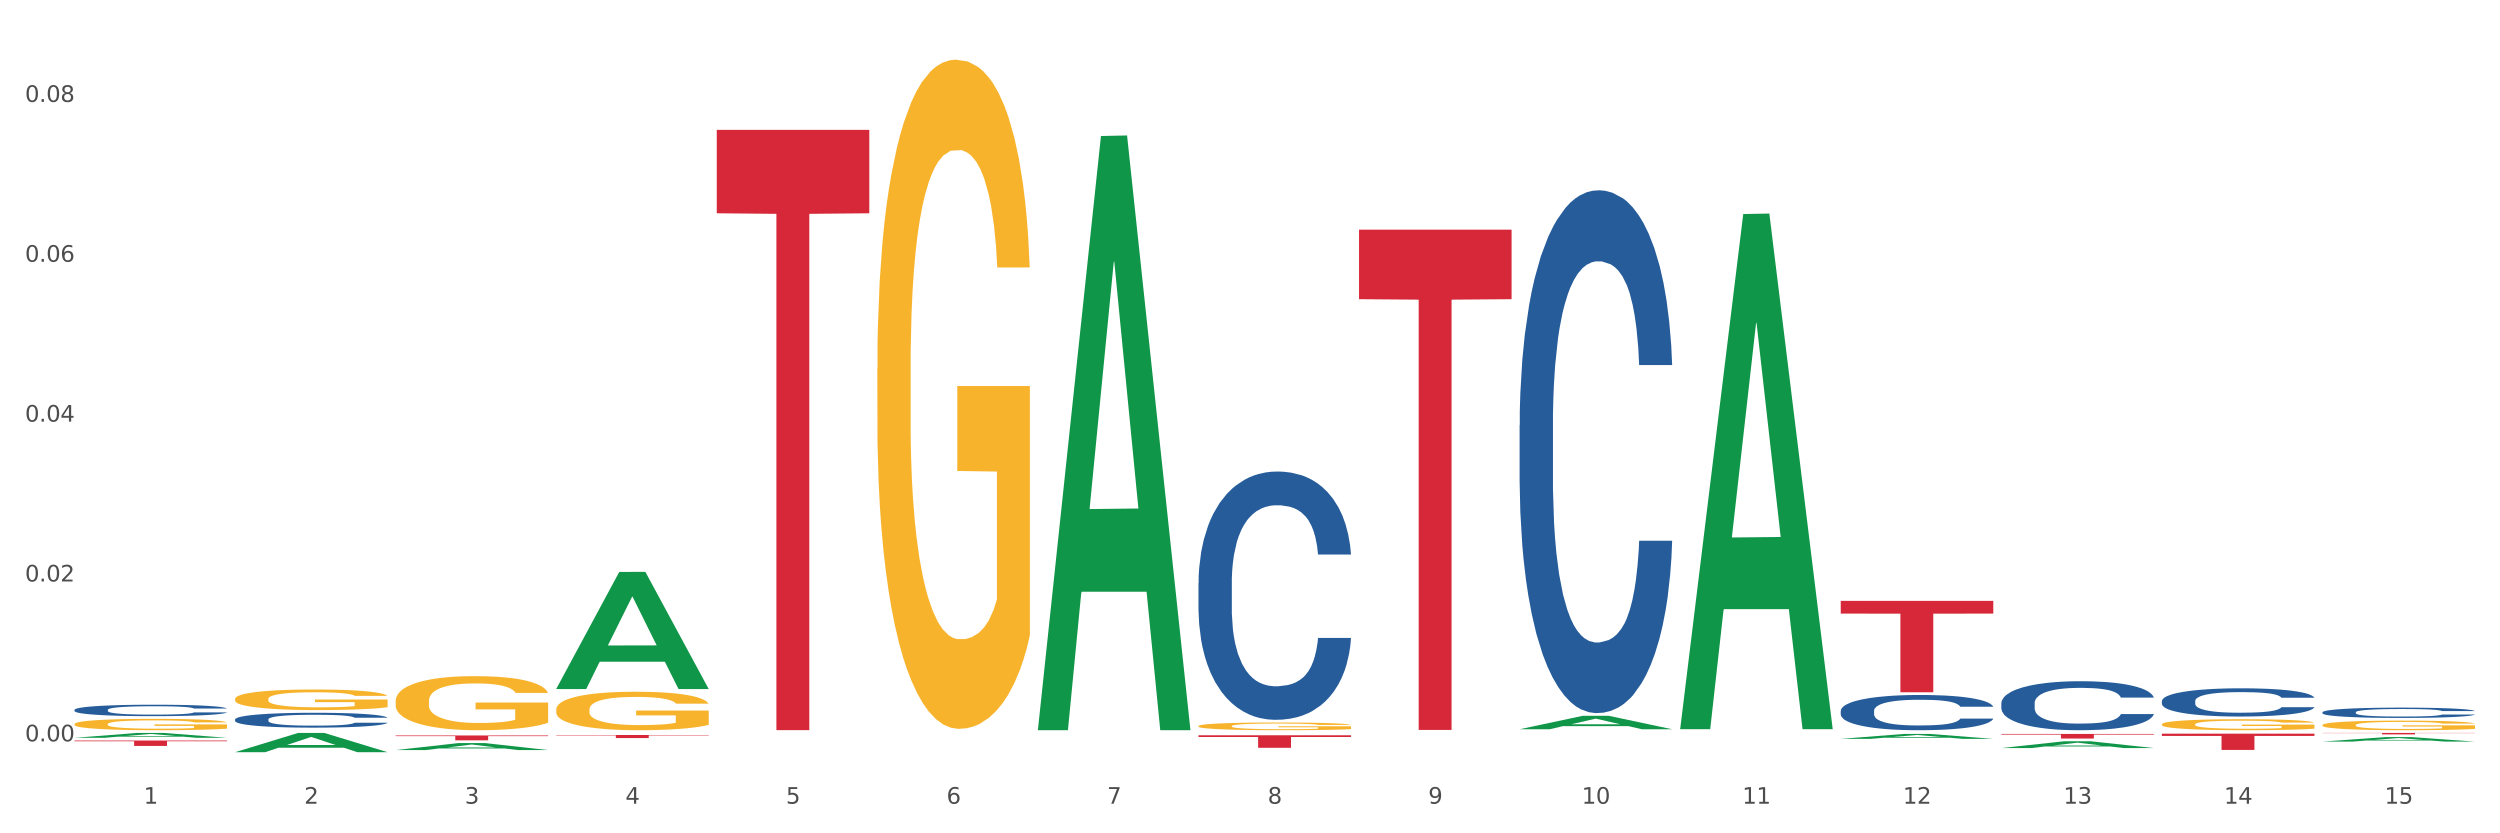 <?xml version="1.0" encoding="utf-8" standalone="no"?>
<!DOCTYPE svg PUBLIC "-//W3C//DTD SVG 1.1//EN"
  "http://www.w3.org/Graphics/SVG/1.1/DTD/svg11.dtd">
<svg xmlns:xlink="http://www.w3.org/1999/xlink" width="1080pt" height="360pt" viewBox="0 0 1080 360" xmlns="http://www.w3.org/2000/svg" version="1.1">
 <rect x="0" y="0" width="1080" height="360" fill="#333333" stroke="none"/>
 <defs>
  <style type="text/css">*{stroke-linejoin: round; stroke-linecap: butt}</style>
 </defs>
 <g id="figure_1">
  <g id="patch_1">
   <path d="M 0 360 
L 1080 360 
L 1080 0 
L 0 0 
z
" style="fill: #ffffff; stroke: #ffffff; stroke-linejoin: miter"/>
  </g>
  <g id="axes_1">
   <g id="matplotlib.axis_1">
    <g id="xtick_1">
     <g id="text_1">
      <!-- 1 -->
      <g style="fill: #4d4d4d" transform="translate(62.07 347.204) scale(0.096 -0.096)">
       <defs>
        <path id="DejaVuSans-31" d="M 794 531 
L 1825 531 
L 1825 4091 
L 703 3866 
L 703 4441 
L 1819 4666 
L 2450 4666 
L 2450 531 
L 3481 531 
L 3481 0 
L 794 0 
L 794 531 
z
" transform="scale(0.016)"/>
       </defs>
       <use xlink:href="#DejaVuSans-31"/>
      </g>
     </g>
    </g>
    <g id="xtick_2">
     <g id="text_2">
      <!-- 2 -->
      <g style="fill: #4d4d4d" transform="translate(131.436 347.204) scale(0.096 -0.096)">
       <defs>
        <path id="DejaVuSans-32" d="M 1228 531 
L 3431 531 
L 3431 0 
L 469 0 
L 469 531 
Q 828 903 1448 1529 
Q 2069 2156 2228 2338 
Q 2531 2678 2651 2914 
Q 2772 3150 2772 3378 
Q 2772 3750 2511 3984 
Q 2250 4219 1831 4219 
Q 1534 4219 1204 4116 
Q 875 4013 500 3803 
L 500 4441 
Q 881 4594 1212 4672 
Q 1544 4750 1819 4750 
Q 2544 4750 2975 4387 
Q 3406 4025 3406 3419 
Q 3406 3131 3298 2873 
Q 3191 2616 2906 2266 
Q 2828 2175 2409 1742 
Q 1991 1309 1228 531 
z
" transform="scale(0.016)"/>
       </defs>
       <use xlink:href="#DejaVuSans-32"/>
      </g>
     </g>
    </g>
    <g id="xtick_3">
     <g id="text_3">
      <!-- 3 -->
      <g style="fill: #4d4d4d" transform="translate(200.802 347.204) scale(0.096 -0.096)">
       <defs>
        <path id="DejaVuSans-33" d="M 2597 2516 
Q 3050 2419 3304 2112 
Q 3559 1806 3559 1356 
Q 3559 666 3084 287 
Q 2609 -91 1734 -91 
Q 1441 -91 1130 -33 
Q 819 25 488 141 
L 488 750 
Q 750 597 1062 519 
Q 1375 441 1716 441 
Q 2309 441 2620 675 
Q 2931 909 2931 1356 
Q 2931 1769 2642 2001 
Q 2353 2234 1838 2234 
L 1294 2234 
L 1294 2753 
L 1863 2753 
Q 2328 2753 2575 2939 
Q 2822 3125 2822 3475 
Q 2822 3834 2567 4026 
Q 2313 4219 1838 4219 
Q 1578 4219 1281 4162 
Q 984 4106 628 3988 
L 628 4550 
Q 988 4650 1302 4700 
Q 1616 4750 1894 4750 
Q 2613 4750 3031 4423 
Q 3450 4097 3450 3541 
Q 3450 3153 3228 2886 
Q 3006 2619 2597 2516 
z
" transform="scale(0.016)"/>
       </defs>
       <use xlink:href="#DejaVuSans-33"/>
      </g>
     </g>
    </g>
    <g id="xtick_4">
     <g id="text_4">
      <!-- 4 -->
      <g style="fill: #4d4d4d" transform="translate(270.169 347.204) scale(0.096 -0.096)">
       <defs>
        <path id="DejaVuSans-34" d="M 2419 4116 
L 825 1625 
L 2419 1625 
L 2419 4116 
z
M 2253 4666 
L 3047 4666 
L 3047 1625 
L 3713 1625 
L 3713 1100 
L 3047 1100 
L 3047 0 
L 2419 0 
L 2419 1100 
L 313 1100 
L 313 1709 
L 2253 4666 
z
" transform="scale(0.016)"/>
       </defs>
       <use xlink:href="#DejaVuSans-34"/>
      </g>
     </g>
    </g>
    <g id="xtick_5">
     <g id="text_5">
      <!-- 5 -->
      <g style="fill: #4d4d4d" transform="translate(339.535 347.204) scale(0.096 -0.096)">
       <defs>
        <path id="DejaVuSans-35" d="M 691 4666 
L 3169 4666 
L 3169 4134 
L 1269 4134 
L 1269 2991 
Q 1406 3038 1543 3061 
Q 1681 3084 1819 3084 
Q 2600 3084 3056 2656 
Q 3513 2228 3513 1497 
Q 3513 744 3044 326 
Q 2575 -91 1722 -91 
Q 1428 -91 1123 -41 
Q 819 9 494 109 
L 494 744 
Q 775 591 1075 516 
Q 1375 441 1709 441 
Q 2250 441 2565 725 
Q 2881 1009 2881 1497 
Q 2881 1984 2565 2268 
Q 2250 2553 1709 2553 
Q 1456 2553 1204 2497 
Q 953 2441 691 2322 
L 691 4666 
z
" transform="scale(0.016)"/>
       </defs>
       <use xlink:href="#DejaVuSans-35"/>
      </g>
     </g>
    </g>
    <g id="xtick_6">
     <g id="text_6">
      <!-- 6 -->
      <g style="fill: #4d4d4d" transform="translate(408.901 347.204) scale(0.096 -0.096)">
       <defs>
        <path id="DejaVuSans-36" d="M 2113 2584 
Q 1688 2584 1439 2293 
Q 1191 2003 1191 1497 
Q 1191 994 1439 701 
Q 1688 409 2113 409 
Q 2538 409 2786 701 
Q 3034 994 3034 1497 
Q 3034 2003 2786 2293 
Q 2538 2584 2113 2584 
z
M 3366 4563 
L 3366 3988 
Q 3128 4100 2886 4159 
Q 2644 4219 2406 4219 
Q 1781 4219 1451 3797 
Q 1122 3375 1075 2522 
Q 1259 2794 1537 2939 
Q 1816 3084 2150 3084 
Q 2853 3084 3261 2657 
Q 3669 2231 3669 1497 
Q 3669 778 3244 343 
Q 2819 -91 2113 -91 
Q 1303 -91 875 529 
Q 447 1150 447 2328 
Q 447 3434 972 4092 
Q 1497 4750 2381 4750 
Q 2619 4750 2861 4703 
Q 3103 4656 3366 4563 
z
" transform="scale(0.016)"/>
       </defs>
       <use xlink:href="#DejaVuSans-36"/>
      </g>
     </g>
    </g>
    <g id="xtick_7">
     <g id="text_7">
      <!-- 7 -->
      <g style="fill: #4d4d4d" transform="translate(478.267 347.204) scale(0.096 -0.096)">
       <defs>
        <path id="DejaVuSans-37" d="M 525 4666 
L 3525 4666 
L 3525 4397 
L 1831 0 
L 1172 0 
L 2766 4134 
L 525 4134 
L 525 4666 
z
" transform="scale(0.016)"/>
       </defs>
       <use xlink:href="#DejaVuSans-37"/>
      </g>
     </g>
    </g>
    <g id="xtick_8">
     <g id="text_8">
      <!-- 8 -->
      <g style="fill: #4d4d4d" transform="translate(547.634 347.204) scale(0.096 -0.096)">
       <defs>
        <path id="DejaVuSans-38" d="M 2034 2216 
Q 1584 2216 1326 1975 
Q 1069 1734 1069 1313 
Q 1069 891 1326 650 
Q 1584 409 2034 409 
Q 2484 409 2743 651 
Q 3003 894 3003 1313 
Q 3003 1734 2745 1975 
Q 2488 2216 2034 2216 
z
M 1403 2484 
Q 997 2584 770 2862 
Q 544 3141 544 3541 
Q 544 4100 942 4425 
Q 1341 4750 2034 4750 
Q 2731 4750 3128 4425 
Q 3525 4100 3525 3541 
Q 3525 3141 3298 2862 
Q 3072 2584 2669 2484 
Q 3125 2378 3379 2068 
Q 3634 1759 3634 1313 
Q 3634 634 3220 271 
Q 2806 -91 2034 -91 
Q 1263 -91 848 271 
Q 434 634 434 1313 
Q 434 1759 690 2068 
Q 947 2378 1403 2484 
z
M 1172 3481 
Q 1172 3119 1398 2916 
Q 1625 2713 2034 2713 
Q 2441 2713 2670 2916 
Q 2900 3119 2900 3481 
Q 2900 3844 2670 4047 
Q 2441 4250 2034 4250 
Q 1625 4250 1398 4047 
Q 1172 3844 1172 3481 
z
" transform="scale(0.016)"/>
       </defs>
       <use xlink:href="#DejaVuSans-38"/>
      </g>
     </g>
    </g>
    <g id="xtick_9">
     <g id="text_9">
      <!-- 9 -->
      <g style="fill: #4d4d4d" transform="translate(617 347.204) scale(0.096 -0.096)">
       <defs>
        <path id="DejaVuSans-39" d="M 703 97 
L 703 672 
Q 941 559 1184 500 
Q 1428 441 1663 441 
Q 2288 441 2617 861 
Q 2947 1281 2994 2138 
Q 2813 1869 2534 1725 
Q 2256 1581 1919 1581 
Q 1219 1581 811 2004 
Q 403 2428 403 3163 
Q 403 3881 828 4315 
Q 1253 4750 1959 4750 
Q 2769 4750 3195 4129 
Q 3622 3509 3622 2328 
Q 3622 1225 3098 567 
Q 2575 -91 1691 -91 
Q 1453 -91 1209 -44 
Q 966 3 703 97 
z
M 1959 2075 
Q 2384 2075 2632 2365 
Q 2881 2656 2881 3163 
Q 2881 3666 2632 3958 
Q 2384 4250 1959 4250 
Q 1534 4250 1286 3958 
Q 1038 3666 1038 3163 
Q 1038 2656 1286 2365 
Q 1534 2075 1959 2075 
z
" transform="scale(0.016)"/>
       </defs>
       <use xlink:href="#DejaVuSans-39"/>
      </g>
     </g>
    </g>
    <g id="xtick_10">
     <g id="text_10">
      <!-- 10 -->
      <g style="fill: #4d4d4d" transform="translate(683.312 347.204) scale(0.096 -0.096)">
       <defs>
        <path id="DejaVuSans-30" d="M 2034 4250 
Q 1547 4250 1301 3770 
Q 1056 3291 1056 2328 
Q 1056 1369 1301 889 
Q 1547 409 2034 409 
Q 2525 409 2770 889 
Q 3016 1369 3016 2328 
Q 3016 3291 2770 3770 
Q 2525 4250 2034 4250 
z
M 2034 4750 
Q 2819 4750 3233 4129 
Q 3647 3509 3647 2328 
Q 3647 1150 3233 529 
Q 2819 -91 2034 -91 
Q 1250 -91 836 529 
Q 422 1150 422 2328 
Q 422 3509 836 4129 
Q 1250 4750 2034 4750 
z
" transform="scale(0.016)"/>
       </defs>
       <use xlink:href="#DejaVuSans-31"/>
       <use xlink:href="#DejaVuSans-30" transform="translate(63.623 0)"/>
      </g>
     </g>
    </g>
    <g id="xtick_11">
     <g id="text_11">
      <!-- 11 -->
      <g style="fill: #4d4d4d" transform="translate(752.678 347.204) scale(0.096 -0.096)">
       <use xlink:href="#DejaVuSans-31"/>
       <use xlink:href="#DejaVuSans-31" transform="translate(63.623 0)"/>
      </g>
     </g>
    </g>
    <g id="xtick_12">
     <g id="text_12">
      <!-- 12 -->
      <g style="fill: #4d4d4d" transform="translate(822.044 347.204) scale(0.096 -0.096)">
       <use xlink:href="#DejaVuSans-31"/>
       <use xlink:href="#DejaVuSans-32" transform="translate(63.623 0)"/>
      </g>
     </g>
    </g>
    <g id="xtick_13">
     <g id="text_13">
      <!-- 13 -->
      <g style="fill: #4d4d4d" transform="translate(891.411 347.204) scale(0.096 -0.096)">
       <use xlink:href="#DejaVuSans-31"/>
       <use xlink:href="#DejaVuSans-33" transform="translate(63.623 0)"/>
      </g>
     </g>
    </g>
    <g id="xtick_14">
     <g id="text_14">
      <!-- 14 -->
      <g style="fill: #4d4d4d" transform="translate(960.777 347.204) scale(0.096 -0.096)">
       <use xlink:href="#DejaVuSans-31"/>
       <use xlink:href="#DejaVuSans-34" transform="translate(63.623 0)"/>
      </g>
     </g>
    </g>
    <g id="xtick_15">
     <g id="text_15">
      <!-- 15 -->
      <g style="fill: #4d4d4d" transform="translate(1030.143 347.204) scale(0.096 -0.096)">
       <use xlink:href="#DejaVuSans-31"/>
       <use xlink:href="#DejaVuSans-35" transform="translate(63.623 0)"/>
      </g>
     </g>
    </g>
    <g id="xtick_16"/>
    <g id="xtick_17"/>
    <g id="xtick_18"/>
    <g id="xtick_19"/>
    <g id="xtick_20"/>
    <g id="xtick_21"/>
    <g id="xtick_22"/>
    <g id="xtick_23"/>
    <g id="xtick_24"/>
    <g id="xtick_25"/>
    <g id="xtick_26"/>
    <g id="xtick_27"/>
    <g id="xtick_28"/>
    <g id="xtick_29"/>
   </g>
   <g id="matplotlib.axis_2">
    <g id="ytick_1">
     <g id="text_16">
      <!-- 0.00 -->
      <g style="fill: #4d4d4d" transform="translate(10.8 320.264) scale(0.096 -0.096)">
       <defs>
        <path id="DejaVuSans-2e" d="M 684 794 
L 1344 794 
L 1344 0 
L 684 0 
L 684 794 
z
" transform="scale(0.016)"/>
       </defs>
       <use xlink:href="#DejaVuSans-30"/>
       <use xlink:href="#DejaVuSans-2e" transform="translate(63.623 0)"/>
       <use xlink:href="#DejaVuSans-30" transform="translate(95.41 0)"/>
       <use xlink:href="#DejaVuSans-30" transform="translate(159.033 0)"/>
      </g>
     </g>
    </g>
    <g id="ytick_2">
     <g id="text_17">
      <!-- 0.02 -->
      <g style="fill: #4d4d4d" transform="translate(10.8 251.204) scale(0.096 -0.096)">
       <use xlink:href="#DejaVuSans-30"/>
       <use xlink:href="#DejaVuSans-2e" transform="translate(63.623 0)"/>
       <use xlink:href="#DejaVuSans-30" transform="translate(95.41 0)"/>
       <use xlink:href="#DejaVuSans-32" transform="translate(159.033 0)"/>
      </g>
     </g>
    </g>
    <g id="ytick_3">
     <g id="text_18">
      <!-- 0.04 -->
      <g style="fill: #4d4d4d" transform="translate(10.8 182.144) scale(0.096 -0.096)">
       <use xlink:href="#DejaVuSans-30"/>
       <use xlink:href="#DejaVuSans-2e" transform="translate(63.623 0)"/>
       <use xlink:href="#DejaVuSans-30" transform="translate(95.41 0)"/>
       <use xlink:href="#DejaVuSans-34" transform="translate(159.033 0)"/>
      </g>
     </g>
    </g>
    <g id="ytick_4">
     <g id="text_19">
      <!-- 0.06 -->
      <g style="fill: #4d4d4d" transform="translate(10.8 113.084) scale(0.096 -0.096)">
       <use xlink:href="#DejaVuSans-30"/>
       <use xlink:href="#DejaVuSans-2e" transform="translate(63.623 0)"/>
       <use xlink:href="#DejaVuSans-30" transform="translate(95.41 0)"/>
       <use xlink:href="#DejaVuSans-36" transform="translate(159.033 0)"/>
      </g>
     </g>
    </g>
    <g id="ytick_5">
     <g id="text_20">
      <!-- 0.08 -->
      <g style="fill: #4d4d4d" transform="translate(10.8 44.025) scale(0.096 -0.096)">
       <use xlink:href="#DejaVuSans-30"/>
       <use xlink:href="#DejaVuSans-2e" transform="translate(63.623 0)"/>
       <use xlink:href="#DejaVuSans-30" transform="translate(95.41 0)"/>
       <use xlink:href="#DejaVuSans-38" transform="translate(159.033 0)"/>
      </g>
     </g>
    </g>
    <g id="ytick_6"/>
    <g id="ytick_7"/>
    <g id="ytick_8"/>
    <g id="ytick_9"/>
   </g>
   <g id="PolyCollection_1">
    <path d="M 32.175 318.73 
L 32.243 318.728 
L 59.417 316.619 
L 70.695 316.617 
L 98.073 318.734 
L 85.029 318.734 
L 79.119 318.241 
L 51.061 318.241 
L 50.857 318.249 
L 45.151 318.734 
L 32.175 318.734 
L 32.175 318.73 
L 54.594 317.947 
L 75.586 317.945 
L 65.192 317.068 
L 65.056 317.064 
L 64.92 317.07 
L 54.526 317.945 
L 54.594 317.947 
L 32.175 318.73 
z
" clip-path="url(#pd09359afa3)" style="fill: #109648"/>
    <path d="M 933.936 316.933 
L 999.834 316.933 
L 999.834 317.912 
L 973.912 317.918 
L 973.912 323.972 
L 959.702 323.972 
L 959.702 317.918 
L 933.936 317.912 
L 933.936 316.94 
L 933.936 316.933 
z
" clip-path="url(#pd09359afa3)" style="fill: #d62839"/>
    <path d="M 864.57 317.061 
L 930.468 317.061 
L 930.468 317.338 
L 904.546 317.339 
L 904.546 319.05 
L 890.335 319.05 
L 890.335 317.339 
L 864.57 317.338 
L 864.57 317.063 
L 864.57 317.061 
z
" clip-path="url(#pd09359afa3)" style="fill: #d62839"/>
    <path d="M 795.203 259.585 
L 861.101 259.585 
L 861.101 265.072 
L 835.179 265.109 
L 835.179 299.066 
L 820.969 299.066 
L 820.969 265.109 
L 795.203 265.072 
L 795.203 259.623 
L 795.203 259.585 
z
" clip-path="url(#pd09359afa3)" style="fill: #d62839"/>
    <path d="M 587.105 99.215 
L 653.003 99.215 
L 653.003 129.248 
L 627.081 129.451 
L 627.081 315.332 
L 612.871 315.332 
L 612.871 129.451 
L 587.105 129.248 
L 587.105 99.418 
L 587.105 99.215 
z
" clip-path="url(#pd09359afa3)" style="fill: #d62839"/>
    <path d="M 517.739 317.636 
L 583.636 317.636 
L 583.636 318.39 
L 557.715 318.395 
L 557.715 323.063 
L 543.504 323.063 
L 543.504 318.395 
L 517.739 318.39 
L 517.739 317.641 
L 517.739 317.636 
z
" clip-path="url(#pd09359afa3)" style="fill: #d62839"/>
    <path d="M 309.64 56.099 
L 375.538 56.099 
L 375.538 92.137 
L 349.616 92.38 
L 349.616 315.424 
L 335.406 315.424 
L 335.406 92.38 
L 309.64 92.137 
L 309.64 56.343 
L 309.64 56.099 
z
" clip-path="url(#pd09359afa3)" style="fill: #d62839"/>
    <path d="M 240.274 317.518 
L 306.172 317.518 
L 306.172 317.704 
L 280.25 317.705 
L 280.25 318.855 
L 266.039 318.855 
L 266.039 317.705 
L 240.274 317.704 
L 240.274 317.519 
L 240.274 317.518 
z
" clip-path="url(#pd09359afa3)" style="fill: #d62839"/>
    <path d="M 1003.302 307.695 
L 1003.38 307.691 
L 1003.38 307.577 
L 1003.614 307.422 
L 1004.47 307.138 
L 1005.561 306.922 
L 1007.43 306.67 
L 1008.443 306.564 
L 1009.767 306.446 
L 1012.494 306.255 
L 1015.609 306.092 
L 1017.79 306.003 
L 1019.426 305.946 
L 1023.087 305.844 
L 1025.19 305.8 
L 1027.371 305.763 
L 1029.241 305.739 
L 1032.356 305.71 
L 1034.849 305.698 
L 1037.731 305.694 
L 1040.146 305.698 
L 1043.339 305.714 
L 1048.013 305.763 
L 1049.805 305.791 
L 1052.219 305.84 
L 1054.712 305.905 
L 1056.737 305.97 
L 1059.074 306.064 
L 1061.489 306.186 
L 1063.825 306.34 
L 1065.461 306.483 
L 1066.785 306.633 
L 1067.954 306.816 
L 1068.811 307.016 
L 1069.2 307.182 
L 1054.945 307.182 
L 1054.556 307.032 
L 1053.777 306.869 
L 1052.998 306.759 
L 1052.141 306.67 
L 1050.817 306.568 
L 1049.649 306.503 
L 1047.701 306.426 
L 1045.91 306.377 
L 1044.43 306.349 
L 1042.638 306.324 
L 1038.822 306.3 
L 1036.095 306.3 
L 1034.382 306.308 
L 1032.278 306.328 
L 1030.487 306.357 
L 1028.384 306.405 
L 1026.748 306.458 
L 1025.112 306.528 
L 1024.178 306.576 
L 1022.775 306.666 
L 1021.841 306.739 
L 1020.594 306.865 
L 1019.893 306.955 
L 1018.647 307.186 
L 1018.102 307.357 
L 1017.868 307.475 
L 1017.712 307.605 
L 1017.712 308.24 
L 1018.18 308.524 
L 1018.569 308.646 
L 1019.192 308.785 
L 1020.361 308.964 
L 1022.074 309.139 
L 1023.866 309.265 
L 1025.346 309.342 
L 1026.748 309.399 
L 1028.15 309.444 
L 1029.864 309.484 
L 1031.266 309.509 
L 1033.369 309.533 
L 1035.862 309.545 
L 1037.809 309.545 
L 1041.781 309.525 
L 1043.573 309.505 
L 1045.287 309.476 
L 1047.156 309.431 
L 1048.636 309.383 
L 1049.493 309.346 
L 1050.895 309.269 
L 1051.986 309.187 
L 1052.92 309.094 
L 1053.543 309.012 
L 1054.244 308.89 
L 1054.79 308.752 
L 1054.945 308.679 
L 1069.2 308.679 
L 1068.888 308.825 
L 1068.343 308.968 
L 1067.253 309.159 
L 1066.396 309.269 
L 1065.072 309.403 
L 1063.67 309.517 
L 1061.722 309.643 
L 1059.931 309.736 
L 1058.061 309.818 
L 1056.036 309.891 
L 1052.375 309.993 
L 1051.051 310.021 
L 1048.247 310.07 
L 1046.066 310.098 
L 1042.872 310.127 
L 1039.6 310.143 
L 1036.173 310.147 
L 1033.135 310.139 
L 1029.786 310.115 
L 1027.683 310.09 
L 1025.346 310.054 
L 1022.62 309.997 
L 1020.049 309.928 
L 1017.634 309.846 
L 1015.376 309.753 
L 1013.272 309.647 
L 1010.546 309.472 
L 1008.521 309.301 
L 1007.041 309.143 
L 1006.028 309.008 
L 1005.016 308.838 
L 1004.47 308.72 
L 1003.614 308.435 
L 1003.302 308.171 
L 1003.302 307.695 
z
" clip-path="url(#pd09359afa3)" style="fill: #255c99"/>
    <path d="M 933.936 302.825 
L 934.014 302.814 
L 934.014 302.502 
L 934.247 302.079 
L 935.104 301.3 
L 936.195 300.71 
L 938.064 300.02 
L 939.077 299.731 
L 940.401 299.408 
L 943.127 298.885 
L 946.243 298.44 
L 948.424 298.195 
L 950.06 298.039 
L 953.721 297.761 
L 955.824 297.638 
L 958.005 297.538 
L 959.874 297.472 
L 962.99 297.394 
L 965.483 297.36 
L 968.365 297.349 
L 970.779 297.36 
L 973.973 297.405 
L 978.647 297.538 
L 980.438 297.616 
L 982.853 297.75 
L 985.346 297.928 
L 987.371 298.106 
L 989.708 298.362 
L 992.122 298.696 
L 994.459 299.119 
L 996.095 299.508 
L 997.419 299.92 
L 998.587 300.421 
L 999.444 300.966 
L 999.834 301.423 
L 985.579 301.423 
L 985.19 301.011 
L 984.411 300.566 
L 983.632 300.265 
L 982.775 300.02 
L 981.451 299.742 
L 980.283 299.564 
L 978.335 299.352 
L 976.544 299.219 
L 975.064 299.141 
L 973.272 299.074 
L 969.455 299.007 
L 966.729 299.007 
L 965.015 299.03 
L 962.912 299.085 
L 961.121 299.163 
L 959.018 299.297 
L 957.382 299.442 
L 955.746 299.631 
L 954.811 299.764 
L 953.409 300.009 
L 952.475 300.209 
L 951.228 300.555 
L 950.527 300.799 
L 949.281 301.434 
L 948.736 301.901 
L 948.502 302.224 
L 948.346 302.58 
L 948.346 304.316 
L 948.814 305.096 
L 949.203 305.429 
L 949.826 305.808 
L 950.995 306.298 
L 952.708 306.776 
L 954.5 307.121 
L 955.98 307.333 
L 957.382 307.488 
L 958.784 307.611 
L 960.498 307.722 
L 961.9 307.789 
L 964.003 307.856 
L 966.495 307.889 
L 968.443 307.889 
L 972.415 307.834 
L 974.207 307.778 
L 975.92 307.7 
L 977.79 307.578 
L 979.27 307.444 
L 980.127 307.344 
L 981.529 307.132 
L 982.619 306.91 
L 983.554 306.654 
L 984.177 306.431 
L 984.878 306.097 
L 985.423 305.719 
L 985.579 305.518 
L 999.834 305.518 
L 999.522 305.919 
L 998.977 306.309 
L 997.886 306.832 
L 997.03 307.132 
L 995.705 307.5 
L 994.303 307.811 
L 992.356 308.156 
L 990.564 308.412 
L 988.695 308.635 
L 986.67 308.835 
L 983.009 309.113 
L 981.685 309.191 
L 978.88 309.325 
L 976.699 309.403 
L 973.506 309.481 
L 970.234 309.525 
L 966.807 309.536 
L 963.769 309.514 
L 960.42 309.447 
L 958.317 309.381 
L 955.98 309.28 
L 953.253 309.125 
L 950.683 308.935 
L 948.268 308.713 
L 946.009 308.457 
L 943.906 308.167 
L 941.18 307.689 
L 939.155 307.221 
L 937.675 306.787 
L 936.662 306.42 
L 935.65 305.953 
L 935.104 305.63 
L 934.247 304.851 
L 933.936 304.127 
L 933.936 302.825 
z
" clip-path="url(#pd09359afa3)" style="fill: #255c99"/>
    <path d="M 864.57 303.8 
L 864.648 303.781 
L 864.648 303.24 
L 864.881 302.505 
L 865.738 301.152 
L 866.829 300.128 
L 868.698 298.93 
L 869.711 298.427 
L 871.035 297.867 
L 873.761 296.959 
L 876.877 296.186 
L 879.058 295.76 
L 880.694 295.49 
L 884.355 295.007 
L 886.458 294.794 
L 888.639 294.62 
L 890.508 294.504 
L 893.624 294.369 
L 896.117 294.311 
L 898.999 294.292 
L 901.413 294.311 
L 904.607 294.388 
L 909.281 294.62 
L 911.072 294.755 
L 913.487 294.987 
L 915.979 295.297 
L 918.005 295.606 
L 920.341 296.05 
L 922.756 296.63 
L 925.093 297.364 
L 926.729 298.041 
L 928.053 298.756 
L 929.221 299.626 
L 930.078 300.573 
L 930.468 301.365 
L 916.213 301.365 
L 915.824 300.65 
L 915.045 299.877 
L 914.266 299.355 
L 913.409 298.93 
L 912.085 298.447 
L 910.916 298.137 
L 908.969 297.77 
L 907.177 297.538 
L 905.697 297.403 
L 903.906 297.287 
L 900.089 297.171 
L 897.363 297.171 
L 895.649 297.21 
L 893.546 297.306 
L 891.754 297.442 
L 889.651 297.674 
L 888.016 297.925 
L 886.38 298.253 
L 885.445 298.485 
L 884.043 298.911 
L 883.108 299.258 
L 881.862 299.858 
L 881.161 300.283 
L 879.915 301.384 
L 879.369 302.196 
L 879.136 302.756 
L 878.98 303.375 
L 878.98 306.39 
L 879.447 307.743 
L 879.837 308.322 
L 880.46 308.979 
L 881.628 309.83 
L 883.342 310.661 
L 885.134 311.26 
L 886.614 311.627 
L 888.016 311.898 
L 889.418 312.11 
L 891.131 312.304 
L 892.533 312.42 
L 894.637 312.535 
L 897.129 312.593 
L 899.076 312.593 
L 903.049 312.497 
L 904.841 312.4 
L 906.554 312.265 
L 908.424 312.052 
L 909.904 311.82 
L 910.76 311.646 
L 912.163 311.279 
L 913.253 310.893 
L 914.188 310.448 
L 914.811 310.062 
L 915.512 309.482 
L 916.057 308.825 
L 916.213 308.477 
L 930.468 308.477 
L 930.156 309.173 
L 929.611 309.849 
L 928.52 310.757 
L 927.663 311.279 
L 926.339 311.917 
L 924.937 312.458 
L 922.99 313.057 
L 921.198 313.502 
L 919.329 313.888 
L 917.304 314.236 
L 913.643 314.719 
L 912.318 314.855 
L 909.514 315.087 
L 907.333 315.222 
L 904.14 315.357 
L 900.868 315.434 
L 897.441 315.454 
L 894.403 315.415 
L 891.053 315.299 
L 888.95 315.183 
L 886.614 315.009 
L 883.887 314.739 
L 881.317 314.41 
L 878.902 314.024 
L 876.643 313.579 
L 874.54 313.077 
L 871.814 312.246 
L 869.789 311.434 
L 868.309 310.68 
L 867.296 310.042 
L 866.283 309.231 
L 865.738 308.67 
L 864.881 307.317 
L 864.57 306.061 
L 864.57 303.8 
z
" clip-path="url(#pd09359afa3)" style="fill: #255c99"/>
    <path d="M 795.203 307.07 
L 795.281 307.056 
L 795.281 306.667 
L 795.515 306.138 
L 796.372 305.165 
L 797.462 304.428 
L 799.332 303.566 
L 800.344 303.205 
L 801.669 302.801 
L 804.395 302.148 
L 807.511 301.592 
L 809.692 301.286 
L 811.327 301.091 
L 814.988 300.744 
L 817.092 300.591 
L 819.273 300.465 
L 821.142 300.382 
L 824.258 300.285 
L 826.75 300.243 
L 829.632 300.229 
L 832.047 300.243 
L 835.241 300.299 
L 839.914 300.465 
L 841.706 300.563 
L 844.121 300.73 
L 846.613 300.952 
L 848.638 301.175 
L 850.975 301.494 
L 853.39 301.911 
L 855.727 302.44 
L 857.362 302.926 
L 858.687 303.441 
L 859.855 304.067 
L 860.712 304.748 
L 861.101 305.318 
L 846.847 305.318 
L 846.457 304.803 
L 845.678 304.247 
L 844.899 303.872 
L 844.043 303.566 
L 842.718 303.218 
L 841.55 302.996 
L 839.603 302.732 
L 837.811 302.565 
L 836.331 302.468 
L 834.54 302.384 
L 830.723 302.301 
L 827.997 302.301 
L 826.283 302.329 
L 824.18 302.398 
L 822.388 302.495 
L 820.285 302.662 
L 818.649 302.843 
L 817.014 303.079 
L 816.079 303.246 
L 814.677 303.552 
L 813.742 303.802 
L 812.496 304.233 
L 811.795 304.539 
L 810.548 305.332 
L 810.003 305.916 
L 809.77 306.319 
L 809.614 306.764 
L 809.614 308.933 
L 810.081 309.906 
L 810.471 310.323 
L 811.094 310.796 
L 812.262 311.408 
L 813.976 312.006 
L 815.767 312.437 
L 817.247 312.701 
L 818.649 312.895 
L 820.051 313.048 
L 821.765 313.187 
L 823.167 313.271 
L 825.27 313.354 
L 827.763 313.396 
L 829.71 313.396 
L 833.683 313.326 
L 835.474 313.257 
L 837.188 313.16 
L 839.057 313.007 
L 840.537 312.84 
L 841.394 312.715 
L 842.796 312.451 
L 843.887 312.172 
L 844.822 311.853 
L 845.445 311.575 
L 846.146 311.157 
L 846.691 310.685 
L 846.847 310.434 
L 861.101 310.434 
L 860.79 310.935 
L 860.245 311.422 
L 859.154 312.075 
L 858.297 312.451 
L 856.973 312.909 
L 855.571 313.299 
L 853.624 313.73 
L 851.832 314.049 
L 849.963 314.328 
L 847.937 314.578 
L 844.276 314.925 
L 842.952 315.023 
L 840.148 315.19 
L 837.967 315.287 
L 834.773 315.384 
L 831.502 315.44 
L 828.074 315.454 
L 825.037 315.426 
L 821.687 315.342 
L 819.584 315.259 
L 817.247 315.134 
L 814.521 314.939 
L 811.951 314.703 
L 809.536 314.425 
L 807.277 314.105 
L 805.174 313.744 
L 802.448 313.146 
L 800.422 312.562 
L 798.942 312.019 
L 797.93 311.561 
L 796.917 310.977 
L 796.372 310.574 
L 795.515 309.6 
L 795.203 308.697 
L 795.203 307.07 
z
" clip-path="url(#pd09359afa3)" style="fill: #255c99"/>
    <path d="M 656.471 183.686 
L 656.549 183.479 
L 656.549 177.704 
L 656.783 169.865 
L 657.639 155.426 
L 658.73 144.493 
L 660.599 131.704 
L 661.612 126.341 
L 662.936 120.359 
L 665.662 110.664 
L 668.778 102.413 
L 670.959 97.875 
L 672.595 94.987 
L 676.256 89.831 
L 678.359 87.561 
L 680.54 85.705 
L 682.41 84.467 
L 685.525 83.023 
L 688.018 82.405 
L 690.9 82.198 
L 693.315 82.405 
L 696.508 83.23 
L 701.182 85.705 
L 702.973 87.149 
L 705.388 89.624 
L 707.881 92.925 
L 709.906 96.225 
L 712.243 100.969 
L 714.657 107.158 
L 716.994 114.996 
L 718.63 122.216 
L 719.954 129.848 
L 721.123 139.13 
L 721.979 149.238 
L 722.369 157.695 
L 708.114 157.695 
L 707.725 150.063 
L 706.946 141.812 
L 706.167 136.242 
L 705.31 131.704 
L 703.986 126.548 
L 702.818 123.247 
L 700.87 119.328 
L 699.079 116.853 
L 697.599 115.409 
L 695.807 114.171 
L 691.99 112.933 
L 689.264 112.933 
L 687.55 113.346 
L 685.447 114.377 
L 683.656 115.821 
L 681.553 118.296 
L 679.917 120.978 
L 678.281 124.485 
L 677.346 126.96 
L 675.944 131.498 
L 675.01 135.211 
L 673.763 141.606 
L 673.062 146.144 
L 671.816 157.901 
L 671.271 166.565 
L 671.037 172.547 
L 670.881 179.148 
L 670.881 211.327 
L 671.349 225.766 
L 671.738 231.954 
L 672.361 238.968 
L 673.53 248.044 
L 675.243 256.913 
L 677.035 263.308 
L 678.515 267.227 
L 679.917 270.115 
L 681.319 272.384 
L 683.033 274.447 
L 684.435 275.685 
L 686.538 276.922 
L 689.03 277.541 
L 690.978 277.541 
L 694.95 276.51 
L 696.742 275.478 
L 698.456 274.034 
L 700.325 271.765 
L 701.805 269.29 
L 702.662 267.434 
L 704.064 263.514 
L 705.154 259.389 
L 706.089 254.644 
L 706.712 250.519 
L 707.413 244.331 
L 707.959 237.317 
L 708.114 233.604 
L 722.369 233.604 
L 722.057 241.03 
L 721.512 248.25 
L 720.422 257.945 
L 719.565 263.514 
L 718.241 270.321 
L 716.838 276.097 
L 714.891 282.492 
L 713.1 287.236 
L 711.23 291.361 
L 709.205 295.074 
L 705.544 300.231 
L 704.22 301.675 
L 701.416 304.151 
L 699.235 305.594 
L 696.041 307.038 
L 692.769 307.863 
L 689.342 308.07 
L 686.304 307.657 
L 682.955 306.42 
L 680.852 305.182 
L 678.515 303.325 
L 675.789 300.438 
L 673.218 296.931 
L 670.803 292.805 
L 668.544 288.061 
L 666.441 282.698 
L 663.715 273.828 
L 661.69 265.164 
L 660.21 257.12 
L 659.197 250.313 
L 658.185 241.649 
L 657.639 235.667 
L 656.783 221.228 
L 656.471 207.82 
L 656.471 183.686 
z
" clip-path="url(#pd09359afa3)" style="fill: #255c99"/>
    <path d="M 517.739 251.891 
L 517.816 251.793 
L 517.816 249.05 
L 518.05 245.328 
L 518.907 238.47 
L 519.997 233.278 
L 521.867 227.205 
L 522.88 224.658 
L 524.204 221.817 
L 526.93 217.212 
L 530.046 213.294 
L 532.227 211.139 
L 533.863 209.767 
L 537.523 207.318 
L 539.627 206.241 
L 541.808 205.359 
L 543.677 204.771 
L 546.793 204.085 
L 549.285 203.792 
L 552.167 203.694 
L 554.582 203.792 
L 557.776 204.183 
L 562.449 205.359 
L 564.241 206.045 
L 566.656 207.22 
L 569.148 208.788 
L 571.173 210.355 
L 573.51 212.608 
L 575.925 215.547 
L 578.262 219.27 
L 579.898 222.698 
L 581.222 226.323 
L 582.39 230.731 
L 583.247 235.531 
L 583.636 239.548 
L 569.382 239.548 
L 568.992 235.923 
L 568.214 232.005 
L 567.435 229.36 
L 566.578 227.205 
L 565.254 224.756 
L 564.085 223.188 
L 562.138 221.327 
L 560.346 220.151 
L 558.866 219.466 
L 557.075 218.878 
L 553.258 218.29 
L 550.532 218.29 
L 548.818 218.486 
L 546.715 218.976 
L 544.923 219.662 
L 542.82 220.837 
L 541.184 222.111 
L 539.549 223.776 
L 538.614 224.951 
L 537.212 227.107 
L 536.277 228.87 
L 535.031 231.907 
L 534.33 234.062 
L 533.084 239.646 
L 532.538 243.76 
L 532.305 246.601 
L 532.149 249.736 
L 532.149 265.018 
L 532.616 271.876 
L 533.006 274.814 
L 533.629 278.145 
L 534.797 282.455 
L 536.511 286.668 
L 538.302 289.705 
L 539.782 291.566 
L 541.184 292.937 
L 542.587 294.015 
L 544.3 294.995 
L 545.702 295.582 
L 547.805 296.17 
L 550.298 296.464 
L 552.245 296.464 
L 556.218 295.974 
L 558.009 295.484 
L 559.723 294.799 
L 561.593 293.721 
L 563.073 292.546 
L 563.929 291.664 
L 565.331 289.803 
L 566.422 287.843 
L 567.357 285.59 
L 567.98 283.631 
L 568.681 280.692 
L 569.226 277.361 
L 569.382 275.598 
L 583.636 275.598 
L 583.325 279.125 
L 582.78 282.553 
L 581.689 287.158 
L 580.832 289.803 
L 579.508 293.035 
L 578.106 295.778 
L 576.159 298.815 
L 574.367 301.068 
L 572.498 303.028 
L 570.472 304.791 
L 566.811 307.24 
L 565.487 307.926 
L 562.683 309.101 
L 560.502 309.787 
L 557.308 310.473 
L 554.037 310.865 
L 550.61 310.963 
L 547.572 310.767 
L 544.222 310.179 
L 542.119 309.591 
L 539.782 308.709 
L 537.056 307.338 
L 534.486 305.673 
L 532.071 303.713 
L 529.812 301.46 
L 527.709 298.913 
L 524.983 294.701 
L 522.957 290.586 
L 521.477 286.766 
L 520.465 283.533 
L 519.452 279.419 
L 518.907 276.578 
L 518.05 269.72 
L 517.739 263.353 
L 517.739 251.891 
z
" clip-path="url(#pd09359afa3)" style="fill: #255c99"/>
    <path d="M 101.541 310.804 
L 101.619 310.798 
L 101.619 310.633 
L 101.853 310.41 
L 102.71 310 
L 103.8 309.688 
L 105.67 309.325 
L 106.682 309.172 
L 108.006 309.002 
L 110.733 308.726 
L 113.848 308.491 
L 116.029 308.362 
L 117.665 308.28 
L 121.326 308.133 
L 123.429 308.069 
L 125.61 308.016 
L 127.48 307.981 
L 130.595 307.939 
L 133.088 307.922 
L 135.97 307.916 
L 138.385 307.922 
L 141.578 307.945 
L 146.252 308.016 
L 148.044 308.057 
L 150.458 308.127 
L 152.951 308.221 
L 154.976 308.315 
L 157.313 308.45 
L 159.728 308.626 
L 162.064 308.849 
L 163.7 309.055 
L 165.024 309.272 
L 166.193 309.536 
L 167.05 309.823 
L 167.439 310.064 
L 153.185 310.064 
L 152.795 309.847 
L 152.016 309.612 
L 151.237 309.454 
L 150.38 309.325 
L 149.056 309.178 
L 147.888 309.084 
L 145.941 308.972 
L 144.149 308.902 
L 142.669 308.861 
L 140.877 308.826 
L 137.061 308.791 
L 134.334 308.791 
L 132.621 308.802 
L 130.518 308.832 
L 128.726 308.873 
L 126.623 308.943 
L 124.987 309.019 
L 123.351 309.119 
L 122.417 309.19 
L 121.015 309.319 
L 120.08 309.424 
L 118.834 309.606 
L 118.133 309.735 
L 116.886 310.07 
L 116.341 310.316 
L 116.107 310.487 
L 115.952 310.675 
L 115.952 311.59 
L 116.419 312.001 
L 116.808 312.177 
L 117.431 312.377 
L 118.6 312.635 
L 120.314 312.887 
L 122.105 313.069 
L 123.585 313.181 
L 124.987 313.263 
L 126.389 313.327 
L 128.103 313.386 
L 129.505 313.421 
L 131.608 313.456 
L 134.101 313.474 
L 136.048 313.474 
L 140.021 313.445 
L 141.812 313.415 
L 143.526 313.374 
L 145.395 313.31 
L 146.875 313.239 
L 147.732 313.187 
L 149.134 313.075 
L 150.225 312.958 
L 151.159 312.823 
L 151.783 312.705 
L 152.484 312.529 
L 153.029 312.33 
L 153.185 312.224 
L 167.439 312.224 
L 167.128 312.435 
L 166.582 312.641 
L 165.492 312.917 
L 164.635 313.075 
L 163.311 313.269 
L 161.909 313.433 
L 159.961 313.615 
L 158.17 313.75 
L 156.3 313.867 
L 154.275 313.973 
L 150.614 314.12 
L 149.29 314.161 
L 146.486 314.231 
L 144.305 314.272 
L 141.111 314.313 
L 137.84 314.337 
L 134.412 314.343 
L 131.374 314.331 
L 128.025 314.296 
L 125.922 314.261 
L 123.585 314.208 
L 120.859 314.126 
L 118.288 314.026 
L 115.874 313.908 
L 113.615 313.773 
L 111.512 313.621 
L 108.785 313.368 
L 106.76 313.122 
L 105.28 312.893 
L 104.267 312.699 
L 103.255 312.453 
L 102.71 312.283 
L 101.853 311.872 
L 101.541 311.49 
L 101.541 310.804 
z
" clip-path="url(#pd09359afa3)" style="fill: #255c99"/>
    <path d="M 32.175 306.657 
L 32.253 306.652 
L 32.253 306.526 
L 32.487 306.354 
L 33.343 306.037 
L 34.434 305.798 
L 36.303 305.518 
L 37.316 305.4 
L 38.64 305.269 
L 41.366 305.057 
L 44.482 304.876 
L 46.663 304.776 
L 48.299 304.713 
L 51.96 304.6 
L 54.063 304.55 
L 56.244 304.51 
L 58.114 304.482 
L 61.229 304.451 
L 63.722 304.437 
L 66.604 304.433 
L 69.019 304.437 
L 72.212 304.455 
L 76.886 304.51 
L 78.677 304.541 
L 81.092 304.595 
L 83.585 304.668 
L 85.61 304.74 
L 87.947 304.844 
L 90.361 304.98 
L 92.698 305.151 
L 94.334 305.31 
L 95.658 305.477 
L 96.827 305.68 
L 97.683 305.902 
L 98.073 306.087 
L 83.818 306.087 
L 83.429 305.92 
L 82.65 305.739 
L 81.871 305.617 
L 81.014 305.518 
L 79.69 305.405 
L 78.522 305.332 
L 76.574 305.246 
L 74.783 305.192 
L 73.303 305.16 
L 71.511 305.133 
L 67.694 305.106 
L 64.968 305.106 
L 63.255 305.115 
L 61.151 305.138 
L 59.36 305.17 
L 57.257 305.224 
L 55.621 305.283 
L 53.985 305.359 
L 53.05 305.414 
L 51.648 305.513 
L 50.714 305.594 
L 49.467 305.735 
L 48.766 305.834 
L 47.52 306.092 
L 46.975 306.281 
L 46.741 306.413 
L 46.585 306.557 
L 46.585 307.262 
L 47.053 307.579 
L 47.442 307.714 
L 48.065 307.868 
L 49.234 308.067 
L 50.947 308.261 
L 52.739 308.401 
L 54.219 308.487 
L 55.621 308.551 
L 57.023 308.6 
L 58.737 308.646 
L 60.139 308.673 
L 62.242 308.7 
L 64.734 308.713 
L 66.682 308.713 
L 70.654 308.691 
L 72.446 308.668 
L 74.16 308.637 
L 76.029 308.587 
L 77.509 308.533 
L 78.366 308.492 
L 79.768 308.406 
L 80.858 308.316 
L 81.793 308.212 
L 82.416 308.121 
L 83.117 307.986 
L 83.663 307.832 
L 83.818 307.751 
L 98.073 307.751 
L 97.761 307.913 
L 97.216 308.071 
L 96.126 308.284 
L 95.269 308.406 
L 93.945 308.555 
L 92.542 308.682 
L 90.595 308.822 
L 88.804 308.926 
L 86.934 309.016 
L 84.909 309.098 
L 81.248 309.211 
L 79.924 309.242 
L 77.12 309.296 
L 74.939 309.328 
L 71.745 309.36 
L 68.473 309.378 
L 65.046 309.382 
L 62.008 309.373 
L 58.659 309.346 
L 56.556 309.319 
L 54.219 309.278 
L 51.493 309.215 
L 48.922 309.138 
L 46.507 309.048 
L 44.248 308.944 
L 42.145 308.826 
L 39.419 308.632 
L 37.394 308.442 
L 35.914 308.266 
L 34.901 308.117 
L 33.889 307.927 
L 33.343 307.796 
L 32.487 307.479 
L 32.175 307.186 
L 32.175 306.657 
z
" clip-path="url(#pd09359afa3)" style="fill: #255c99"/>
    <path d="M 1003.302 316.617 
L 1069.2 316.617 
L 1069.2 316.706 
L 1043.278 316.707 
L 1043.278 317.259 
L 1029.068 317.259 
L 1029.068 316.707 
L 1003.302 316.706 
L 1003.302 316.618 
L 1003.302 316.617 
z
" clip-path="url(#pd09359afa3)" style="fill: #d62839"/>
    <path d="M 32.175 319.897 
L 98.073 319.897 
L 98.073 320.224 
L 72.151 320.227 
L 72.151 322.252 
L 57.941 322.252 
L 57.941 320.227 
L 32.175 320.224 
L 32.175 319.899 
L 32.175 319.897 
z
" clip-path="url(#pd09359afa3)" style="fill: #d62839"/>
    <path d="M 170.907 317.717 
L 236.805 317.717 
L 236.805 318.012 
L 210.883 318.014 
L 210.883 319.837 
L 196.673 319.837 
L 196.673 318.014 
L 170.907 318.012 
L 170.907 317.719 
L 170.907 317.717 
z
" clip-path="url(#pd09359afa3)" style="fill: #d62839"/>
    <path d="M 170.907 302.891 
L 170.985 302.87 
L 170.985 302.102 
L 171.141 301.441 
L 171.919 299.841 
L 173.086 298.519 
L 173.942 297.815 
L 174.798 297.239 
L 175.809 296.663 
L 177.054 296.066 
L 179.31 295.191 
L 180.71 294.744 
L 182.422 294.274 
L 185.534 293.592 
L 187.79 293.208 
L 190.124 292.888 
L 193.937 292.504 
L 196.426 292.333 
L 199.072 292.205 
L 202.261 292.12 
L 204.673 292.099 
L 209.964 292.163 
L 214.476 292.355 
L 216.655 292.504 
L 219.456 292.76 
L 220.934 292.931 
L 223.346 293.272 
L 225.835 293.72 
L 227.547 294.104 
L 230.114 294.829 
L 232.059 295.554 
L 233.849 296.45 
L 234.783 297.068 
L 235.483 297.644 
L 236.105 298.305 
L 236.728 299.351 
L 222.723 299.351 
L 222.179 298.604 
L 221.323 297.9 
L 220.078 297.218 
L 218.989 296.791 
L 217.122 296.258 
L 215.41 295.917 
L 213.62 295.661 
L 211.442 295.447 
L 209.73 295.341 
L 207.319 295.255 
L 202.573 295.277 
L 199.383 295.447 
L 197.204 295.661 
L 195.804 295.853 
L 194.559 296.066 
L 193.159 296.365 
L 191.525 296.812 
L 190.358 297.218 
L 189.191 297.73 
L 188.257 298.241 
L 187.401 298.839 
L 186.701 299.479 
L 186.157 300.14 
L 185.69 300.95 
L 185.301 302.294 
L 185.301 305.216 
L 185.456 305.877 
L 185.845 306.752 
L 186.312 307.413 
L 187.09 308.202 
L 187.79 308.735 
L 189.113 309.503 
L 190.591 310.143 
L 191.758 310.548 
L 192.925 310.889 
L 194.948 311.359 
L 197.204 311.743 
L 199.149 311.977 
L 201.795 312.19 
L 203.584 312.276 
L 205.14 312.318 
L 208.952 312.318 
L 211.675 312.254 
L 214.71 312.105 
L 217.044 311.913 
L 218.989 311.679 
L 221.167 311.295 
L 222.568 310.932 
L 222.568 306.474 
L 205.451 306.453 
L 205.451 303.488 
L 236.805 303.488 
L 236.805 312.19 
L 235.483 312.638 
L 234.004 313.044 
L 232.448 313.406 
L 230.114 313.854 
L 227.314 314.281 
L 224.824 314.579 
L 222.179 314.835 
L 219.067 315.07 
L 215.021 315.283 
L 212.531 315.368 
L 209.419 315.432 
L 205.763 315.454 
L 202.573 315.411 
L 199.461 315.304 
L 196.193 315.112 
L 193.003 314.835 
L 190.591 314.558 
L 188.179 314.217 
L 185.612 313.769 
L 183.589 313.342 
L 182.033 312.958 
L 180.321 312.468 
L 178.454 311.828 
L 177.054 311.252 
L 175.809 310.655 
L 174.486 309.887 
L 173.553 309.226 
L 172.619 308.394 
L 172.074 307.775 
L 171.452 306.816 
L 170.985 305.472 
L 170.907 302.891 
z
" clip-path="url(#pd09359afa3)" style="fill: #f7b32b"/>
    <path d="M 864.57 323.161 
L 864.638 323.158 
L 891.812 320.216 
L 903.089 320.213 
L 930.468 323.166 
L 917.424 323.166 
L 911.513 322.479 
L 883.456 322.479 
L 883.252 322.49 
L 877.545 323.166 
L 864.57 323.166 
L 864.57 323.161 
L 886.989 322.068 
L 907.981 322.066 
L 897.587 320.843 
L 897.451 320.837 
L 897.315 320.845 
L 886.921 322.066 
L 886.989 322.068 
L 864.57 323.161 
z
" clip-path="url(#pd09359afa3)" style="fill: #109648"/>
    <path d="M 1003.302 320.369 
L 1003.37 320.367 
L 1030.544 318.424 
L 1041.822 318.422 
L 1069.2 320.373 
L 1056.156 320.373 
L 1050.246 319.919 
L 1022.188 319.919 
L 1021.984 319.926 
L 1016.278 320.373 
L 1003.302 320.373 
L 1003.302 320.369 
L 1025.721 319.647 
L 1046.713 319.646 
L 1036.319 318.838 
L 1036.183 318.834 
L 1036.047 318.84 
L 1025.653 319.646 
L 1025.721 319.647 
L 1003.302 320.369 
z
" clip-path="url(#pd09359afa3)" style="fill: #109648"/>
    <path d="M 101.541 301.974 
L 101.619 301.966 
L 101.619 301.674 
L 101.775 301.422 
L 102.553 300.814 
L 103.72 300.311 
L 104.575 300.043 
L 105.431 299.824 
L 106.443 299.605 
L 107.688 299.378 
L 109.944 299.045 
L 111.344 298.875 
L 113.056 298.696 
L 116.168 298.436 
L 118.424 298.29 
L 120.758 298.169 
L 124.57 298.023 
L 127.06 297.958 
L 129.705 297.909 
L 132.895 297.877 
L 135.307 297.869 
L 140.598 297.893 
L 145.11 297.966 
L 147.289 298.023 
L 150.089 298.12 
L 151.568 298.185 
L 153.979 298.315 
L 156.469 298.485 
L 158.181 298.631 
L 160.748 298.907 
L 162.693 299.183 
L 164.483 299.524 
L 165.416 299.759 
L 166.117 299.978 
L 166.739 300.229 
L 167.361 300.627 
L 153.357 300.627 
L 152.812 300.343 
L 151.957 300.075 
L 150.712 299.816 
L 149.623 299.653 
L 147.755 299.451 
L 146.044 299.321 
L 144.254 299.223 
L 142.076 299.142 
L 140.364 299.102 
L 137.952 299.069 
L 133.206 299.077 
L 130.017 299.142 
L 127.838 299.223 
L 126.438 299.296 
L 125.193 299.378 
L 123.792 299.491 
L 122.159 299.662 
L 120.992 299.816 
L 119.825 300.01 
L 118.891 300.205 
L 118.035 300.432 
L 117.335 300.676 
L 116.79 300.927 
L 116.324 301.236 
L 115.935 301.747 
L 115.935 302.858 
L 116.09 303.11 
L 116.479 303.442 
L 116.946 303.694 
L 117.724 303.994 
L 118.424 304.197 
L 119.747 304.489 
L 121.225 304.732 
L 122.392 304.887 
L 123.559 305.016 
L 125.582 305.195 
L 127.838 305.341 
L 129.783 305.43 
L 132.428 305.511 
L 134.218 305.544 
L 135.774 305.56 
L 139.586 305.56 
L 142.309 305.536 
L 145.343 305.479 
L 147.678 305.406 
L 149.623 305.317 
L 151.801 305.17 
L 153.201 305.033 
L 153.201 303.337 
L 136.085 303.329 
L 136.085 302.201 
L 167.439 302.201 
L 167.439 305.511 
L 166.117 305.682 
L 164.638 305.836 
L 163.082 305.974 
L 160.748 306.144 
L 157.947 306.306 
L 155.458 306.42 
L 152.812 306.517 
L 149.7 306.607 
L 145.655 306.688 
L 143.165 306.72 
L 140.053 306.744 
L 136.396 306.753 
L 133.206 306.736 
L 130.094 306.696 
L 126.827 306.623 
L 123.637 306.517 
L 121.225 306.412 
L 118.813 306.282 
L 116.246 306.112 
L 114.223 305.949 
L 112.667 305.803 
L 110.955 305.617 
L 109.088 305.373 
L 107.688 305.154 
L 106.443 304.927 
L 105.12 304.635 
L 104.186 304.383 
L 103.253 304.067 
L 102.708 303.832 
L 102.086 303.467 
L 101.619 302.956 
L 101.541 301.974 
z
" clip-path="url(#pd09359afa3)" style="fill: #f7b32b"/>
    <path d="M 656.471 315.025 
L 656.539 315.019 
L 683.713 309.239 
L 694.991 309.233 
L 722.369 315.036 
L 709.325 315.036 
L 703.415 313.684 
L 675.357 313.684 
L 675.153 313.706 
L 669.447 315.036 
L 656.471 315.036 
L 656.471 315.025 
L 678.89 312.878 
L 699.882 312.873 
L 689.488 310.47 
L 689.352 310.459 
L 689.216 310.475 
L 678.822 312.873 
L 678.89 312.878 
L 656.471 315.025 
z
" clip-path="url(#pd09359afa3)" style="fill: #109648"/>
    <path d="M 240.274 306.514 
L 240.351 306.499 
L 240.351 305.953 
L 240.507 305.482 
L 241.285 304.344 
L 242.452 303.403 
L 243.308 302.902 
L 244.164 302.492 
L 245.175 302.082 
L 246.42 301.657 
L 248.676 301.035 
L 250.077 300.716 
L 251.788 300.382 
L 254.9 299.897 
L 257.157 299.624 
L 259.491 299.396 
L 263.303 299.123 
L 265.793 299.001 
L 268.438 298.91 
L 271.628 298.85 
L 274.04 298.834 
L 279.33 298.88 
L 283.843 299.016 
L 286.021 299.123 
L 288.822 299.305 
L 290.3 299.426 
L 292.712 299.669 
L 295.202 299.988 
L 296.913 300.261 
L 299.481 300.777 
L 301.426 301.293 
L 303.215 301.931 
L 304.149 302.371 
L 304.849 302.781 
L 305.471 303.251 
L 306.094 303.995 
L 292.089 303.995 
L 291.545 303.463 
L 290.689 302.963 
L 289.444 302.477 
L 288.355 302.173 
L 286.488 301.794 
L 284.776 301.551 
L 282.987 301.369 
L 280.808 301.217 
L 279.097 301.141 
L 276.685 301.081 
L 271.939 301.096 
L 268.749 301.217 
L 266.571 301.369 
L 265.17 301.506 
L 263.925 301.657 
L 262.525 301.87 
L 260.891 302.189 
L 259.724 302.477 
L 258.557 302.841 
L 257.623 303.205 
L 256.768 303.63 
L 256.067 304.086 
L 255.523 304.556 
L 255.056 305.133 
L 254.667 306.089 
L 254.667 308.169 
L 254.823 308.639 
L 255.212 309.261 
L 255.678 309.732 
L 256.456 310.293 
L 257.157 310.673 
L 258.479 311.219 
L 259.957 311.675 
L 261.124 311.963 
L 262.291 312.206 
L 264.314 312.54 
L 266.571 312.813 
L 268.516 312.98 
L 271.161 313.132 
L 272.95 313.192 
L 274.506 313.223 
L 278.319 313.223 
L 281.042 313.177 
L 284.076 313.071 
L 286.41 312.934 
L 288.355 312.767 
L 290.533 312.494 
L 291.934 312.236 
L 291.934 309.064 
L 274.818 309.049 
L 274.818 306.939 
L 306.172 306.939 
L 306.172 313.132 
L 304.849 313.45 
L 303.371 313.739 
L 301.815 313.997 
L 299.481 314.315 
L 296.68 314.619 
L 294.19 314.831 
L 291.545 315.014 
L 288.433 315.181 
L 284.387 315.332 
L 281.897 315.393 
L 278.785 315.439 
L 275.129 315.454 
L 271.939 315.423 
L 268.827 315.347 
L 265.559 315.211 
L 262.369 315.014 
L 259.957 314.816 
L 257.546 314.573 
L 254.978 314.255 
L 252.955 313.951 
L 251.399 313.678 
L 249.688 313.329 
L 247.82 312.874 
L 246.42 312.464 
L 245.175 312.039 
L 243.853 311.492 
L 242.919 311.022 
L 241.985 310.43 
L 241.441 309.99 
L 240.818 309.307 
L 240.351 308.351 
L 240.274 306.514 
z
" clip-path="url(#pd09359afa3)" style="fill: #f7b32b"/>
    <path d="M 379.006 159.361 
L 379.084 159.097 
L 379.084 149.592 
L 379.24 141.406 
L 380.018 121.604 
L 381.185 105.234 
L 382.04 96.521 
L 382.896 89.392 
L 383.908 82.263 
L 385.152 74.87 
L 387.409 64.044 
L 388.809 58.5 
L 390.521 52.691 
L 393.633 44.242 
L 395.889 39.489 
L 398.223 35.529 
L 402.035 30.776 
L 404.525 28.664 
L 407.17 27.08 
L 410.36 26.024 
L 412.772 25.759 
L 418.062 26.552 
L 422.575 28.928 
L 424.753 30.776 
L 427.554 33.945 
L 429.032 36.057 
L 431.444 40.281 
L 433.934 45.826 
L 435.646 50.579 
L 438.213 59.556 
L 440.158 68.533 
L 441.948 79.622 
L 442.881 87.279 
L 443.581 94.408 
L 444.204 102.593 
L 444.826 115.531 
L 430.822 115.531 
L 430.277 106.29 
L 429.422 97.577 
L 428.177 89.128 
L 427.087 83.847 
L 425.22 77.246 
L 423.509 73.022 
L 421.719 69.853 
L 419.541 67.213 
L 417.829 65.893 
L 415.417 64.837 
L 410.671 65.101 
L 407.481 67.213 
L 405.303 69.853 
L 403.903 72.23 
L 402.658 74.87 
L 401.257 78.566 
L 399.624 84.111 
L 398.456 89.128 
L 397.289 95.465 
L 396.356 101.801 
L 395.5 109.194 
L 394.8 117.115 
L 394.255 125.3 
L 393.788 135.334 
L 393.399 151.968 
L 393.399 188.141 
L 393.555 196.326 
L 393.944 207.151 
L 394.411 215.336 
L 395.189 225.105 
L 395.889 231.706 
L 397.212 241.211 
L 398.69 249.132 
L 399.857 254.149 
L 401.024 258.374 
L 403.047 264.182 
L 405.303 268.935 
L 407.248 271.839 
L 409.893 274.48 
L 411.683 275.536 
L 413.239 276.064 
L 417.051 276.064 
L 419.774 275.272 
L 422.808 273.424 
L 425.142 271.047 
L 427.087 268.143 
L 429.266 263.39 
L 430.666 258.902 
L 430.666 203.719 
L 413.55 203.454 
L 413.55 166.754 
L 444.904 166.754 
L 444.904 274.48 
L 443.581 280.024 
L 442.103 285.041 
L 440.547 289.53 
L 438.213 295.074 
L 435.412 300.355 
L 432.923 304.052 
L 430.277 307.22 
L 427.165 310.124 
L 423.12 312.765 
L 420.63 313.821 
L 417.518 314.613 
L 413.861 314.877 
L 410.671 314.349 
L 407.559 313.029 
L 404.292 310.652 
L 401.102 307.22 
L 398.69 303.787 
L 396.278 299.563 
L 393.711 294.018 
L 391.688 288.738 
L 390.132 283.985 
L 388.42 277.912 
L 386.553 269.991 
L 385.152 262.862 
L 383.908 255.469 
L 382.585 245.964 
L 381.651 237.779 
L 380.718 227.482 
L 380.173 219.825 
L 379.551 207.943 
L 379.084 191.309 
L 379.006 159.361 
z
" clip-path="url(#pd09359afa3)" style="fill: #f7b32b"/>
    <path d="M 795.203 319.185 
L 795.271 319.183 
L 822.446 317.063 
L 833.723 317.061 
L 861.101 319.189 
L 848.058 319.189 
L 842.147 318.693 
L 814.09 318.693 
L 813.886 318.701 
L 808.179 319.189 
L 795.203 319.189 
L 795.203 319.185 
L 817.622 318.398 
L 838.615 318.396 
L 828.22 317.514 
L 828.084 317.51 
L 827.949 317.516 
L 817.554 318.396 
L 817.622 318.398 
L 795.203 319.185 
z
" clip-path="url(#pd09359afa3)" style="fill: #109648"/>
    <path d="M 517.739 313.664 
L 517.816 313.661 
L 517.816 313.551 
L 517.972 313.457 
L 518.75 313.229 
L 519.917 313.041 
L 520.773 312.94 
L 521.629 312.858 
L 522.64 312.776 
L 523.885 312.691 
L 526.141 312.567 
L 527.542 312.503 
L 529.253 312.436 
L 532.365 312.339 
L 534.621 312.284 
L 536.956 312.238 
L 540.768 312.184 
L 543.257 312.159 
L 545.903 312.141 
L 549.093 312.129 
L 551.504 312.126 
L 556.795 312.135 
L 561.307 312.162 
L 563.486 312.184 
L 566.287 312.22 
L 567.765 312.244 
L 570.177 312.293 
L 572.666 312.357 
L 574.378 312.412 
L 576.946 312.515 
L 578.891 312.618 
L 580.68 312.746 
L 581.614 312.834 
L 582.314 312.916 
L 582.936 313.01 
L 583.559 313.159 
L 569.554 313.159 
L 569.01 313.053 
L 568.154 312.953 
L 566.909 312.855 
L 565.82 312.795 
L 563.953 312.719 
L 562.241 312.67 
L 560.452 312.633 
L 558.273 312.603 
L 556.562 312.588 
L 554.15 312.576 
L 549.404 312.579 
L 546.214 312.603 
L 544.035 312.633 
L 542.635 312.661 
L 541.39 312.691 
L 539.99 312.734 
L 538.356 312.798 
L 537.189 312.855 
L 536.022 312.928 
L 535.088 313.001 
L 534.232 313.086 
L 533.532 313.177 
L 532.988 313.272 
L 532.521 313.387 
L 532.132 313.579 
L 532.132 313.995 
L 532.287 314.089 
L 532.676 314.214 
L 533.143 314.308 
L 533.921 314.42 
L 534.621 314.496 
L 535.944 314.606 
L 537.422 314.697 
L 538.589 314.755 
L 539.756 314.803 
L 541.779 314.87 
L 544.035 314.925 
L 545.981 314.958 
L 548.626 314.989 
L 550.415 315.001 
L 551.971 315.007 
L 555.784 315.007 
L 558.507 314.998 
L 561.541 314.977 
L 563.875 314.949 
L 565.82 314.916 
L 567.998 314.861 
L 569.399 314.809 
L 569.399 314.174 
L 552.282 314.171 
L 552.282 313.749 
L 583.636 313.749 
L 583.636 314.989 
L 582.314 315.053 
L 580.836 315.11 
L 579.28 315.162 
L 576.946 315.226 
L 574.145 315.287 
L 571.655 315.329 
L 569.01 315.366 
L 565.898 315.399 
L 561.852 315.429 
L 559.362 315.442 
L 556.25 315.451 
L 552.594 315.454 
L 549.404 315.448 
L 546.292 315.432 
L 543.024 315.405 
L 539.834 315.366 
L 537.422 315.326 
L 535.01 315.277 
L 532.443 315.214 
L 530.42 315.153 
L 528.864 315.098 
L 527.153 315.028 
L 525.285 314.937 
L 523.885 314.855 
L 522.64 314.77 
L 521.317 314.661 
L 520.384 314.566 
L 519.45 314.448 
L 518.906 314.36 
L 518.283 314.223 
L 517.816 314.031 
L 517.739 313.664 
z
" clip-path="url(#pd09359afa3)" style="fill: #f7b32b"/>
    <path d="M 1003.302 313.225 
L 1003.38 313.221 
L 1003.38 313.085 
L 1003.535 312.968 
L 1004.314 312.684 
L 1005.481 312.449 
L 1006.336 312.325 
L 1007.192 312.222 
L 1008.204 312.12 
L 1009.448 312.014 
L 1011.705 311.859 
L 1013.105 311.78 
L 1014.817 311.697 
L 1017.929 311.575 
L 1020.185 311.507 
L 1022.519 311.451 
L 1026.331 311.382 
L 1028.821 311.352 
L 1031.466 311.33 
L 1034.656 311.314 
L 1037.068 311.311 
L 1042.358 311.322 
L 1046.871 311.356 
L 1049.049 311.382 
L 1051.85 311.428 
L 1053.328 311.458 
L 1055.74 311.519 
L 1058.23 311.598 
L 1059.942 311.666 
L 1062.509 311.795 
L 1064.454 311.924 
L 1066.244 312.082 
L 1067.177 312.192 
L 1067.877 312.294 
L 1068.5 312.412 
L 1069.122 312.597 
L 1055.118 312.597 
L 1054.573 312.465 
L 1053.717 312.34 
L 1052.473 312.219 
L 1051.383 312.143 
L 1049.516 312.048 
L 1047.805 311.988 
L 1046.015 311.942 
L 1043.837 311.905 
L 1042.125 311.886 
L 1039.713 311.871 
L 1034.967 311.874 
L 1031.777 311.905 
L 1029.599 311.942 
L 1028.199 311.977 
L 1026.954 312.014 
L 1025.553 312.067 
L 1023.919 312.147 
L 1022.752 312.219 
L 1021.585 312.309 
L 1020.652 312.4 
L 1019.796 312.506 
L 1019.096 312.62 
L 1018.551 312.737 
L 1018.084 312.881 
L 1017.695 313.119 
L 1017.695 313.638 
L 1017.851 313.755 
L 1018.24 313.91 
L 1018.707 314.027 
L 1019.485 314.167 
L 1020.185 314.262 
L 1021.508 314.398 
L 1022.986 314.512 
L 1024.153 314.583 
L 1025.32 314.644 
L 1027.343 314.727 
L 1029.599 314.795 
L 1031.544 314.837 
L 1034.189 314.875 
L 1035.979 314.89 
L 1037.535 314.898 
L 1041.347 314.898 
L 1044.07 314.886 
L 1047.104 314.86 
L 1049.438 314.826 
L 1051.383 314.784 
L 1053.562 314.716 
L 1054.962 314.652 
L 1054.962 313.861 
L 1037.846 313.857 
L 1037.846 313.331 
L 1069.2 313.331 
L 1069.2 314.875 
L 1067.877 314.954 
L 1066.399 315.026 
L 1064.843 315.09 
L 1062.509 315.17 
L 1059.708 315.246 
L 1057.219 315.299 
L 1054.573 315.344 
L 1051.461 315.386 
L 1047.416 315.423 
L 1044.926 315.439 
L 1041.814 315.45 
L 1038.157 315.454 
L 1034.967 315.446 
L 1031.855 315.427 
L 1028.588 315.393 
L 1025.398 315.344 
L 1022.986 315.295 
L 1020.574 315.234 
L 1018.007 315.155 
L 1015.984 315.079 
L 1014.428 315.011 
L 1012.716 314.924 
L 1010.849 314.811 
L 1009.448 314.708 
L 1008.204 314.602 
L 1006.881 314.466 
L 1005.947 314.349 
L 1005.014 314.201 
L 1004.469 314.092 
L 1003.847 313.921 
L 1003.38 313.683 
L 1003.302 313.225 
z
" clip-path="url(#pd09359afa3)" style="fill: #f7b32b"/>
    <path d="M 448.372 314.964 
L 448.44 314.723 
L 475.615 58.757 
L 486.892 58.516 
L 514.27 315.447 
L 501.227 315.447 
L 495.316 255.617 
L 467.259 255.617 
L 467.055 256.582 
L 461.348 315.447 
L 448.372 315.447 
L 448.372 314.964 
L 470.791 219.912 
L 491.783 219.671 
L 481.389 113.28 
L 481.253 112.797 
L 481.117 113.521 
L 470.723 219.671 
L 470.791 219.912 
L 448.372 314.964 
z
" clip-path="url(#pd09359afa3)" style="fill: #109648"/>
    <path d="M 240.274 297.576 
L 240.342 297.528 
L 267.516 247.082 
L 278.793 247.035 
L 306.172 297.671 
L 293.128 297.671 
L 287.217 285.88 
L 259.16 285.88 
L 258.956 286.07 
L 253.249 297.671 
L 240.274 297.671 
L 240.274 297.576 
L 262.693 278.843 
L 283.685 278.795 
L 273.291 257.828 
L 273.155 257.732 
L 273.019 257.875 
L 262.625 278.795 
L 262.693 278.843 
L 240.274 297.576 
z
" clip-path="url(#pd09359afa3)" style="fill: #109648"/>
    <path d="M 170.907 324.03 
L 170.975 324.027 
L 198.15 321.003 
L 209.427 321 
L 236.805 324.036 
L 223.762 324.036 
L 217.851 323.329 
L 189.794 323.329 
L 189.59 323.34 
L 183.883 324.036 
L 170.907 324.036 
L 170.907 324.03 
L 193.326 322.907 
L 214.319 322.904 
L 203.924 321.647 
L 203.788 321.642 
L 203.653 321.65 
L 193.258 322.904 
L 193.326 322.907 
L 170.907 324.03 
z
" clip-path="url(#pd09359afa3)" style="fill: #109648"/>
    <path d="M 32.175 312.814 
L 32.253 312.809 
L 32.253 312.648 
L 32.408 312.509 
L 33.186 312.173 
L 34.353 311.895 
L 35.209 311.747 
L 36.065 311.626 
L 37.076 311.505 
L 38.321 311.379 
L 40.578 311.196 
L 41.978 311.102 
L 43.69 311.003 
L 46.802 310.86 
L 49.058 310.779 
L 51.392 310.712 
L 55.204 310.631 
L 57.694 310.595 
L 60.339 310.568 
L 63.529 310.55 
L 65.941 310.546 
L 71.231 310.559 
L 75.744 310.6 
L 77.922 310.631 
L 80.723 310.685 
L 82.201 310.721 
L 84.613 310.792 
L 87.103 310.886 
L 88.815 310.967 
L 91.382 311.12 
L 93.327 311.272 
L 95.116 311.46 
L 96.05 311.59 
L 96.75 311.711 
L 97.373 311.85 
L 97.995 312.07 
L 83.991 312.07 
L 83.446 311.913 
L 82.59 311.765 
L 81.346 311.622 
L 80.256 311.532 
L 78.389 311.42 
L 76.677 311.348 
L 74.888 311.294 
L 72.71 311.249 
L 70.998 311.227 
L 68.586 311.209 
L 63.84 311.214 
L 60.65 311.249 
L 58.472 311.294 
L 57.071 311.335 
L 55.827 311.379 
L 54.426 311.442 
L 52.792 311.536 
L 51.625 311.622 
L 50.458 311.729 
L 49.525 311.837 
L 48.669 311.962 
L 47.969 312.097 
L 47.424 312.236 
L 46.957 312.406 
L 46.568 312.688 
L 46.568 313.302 
L 46.724 313.441 
L 47.113 313.625 
L 47.58 313.764 
L 48.358 313.93 
L 49.058 314.042 
L 50.381 314.203 
L 51.859 314.338 
L 53.026 314.423 
L 54.193 314.495 
L 56.216 314.593 
L 58.472 314.674 
L 60.417 314.723 
L 63.062 314.768 
L 64.852 314.786 
L 66.408 314.795 
L 70.22 314.795 
L 72.943 314.781 
L 75.977 314.75 
L 78.311 314.71 
L 80.256 314.66 
L 82.435 314.58 
L 83.835 314.504 
L 83.835 313.567 
L 66.719 313.562 
L 66.719 312.939 
L 98.073 312.939 
L 98.073 314.768 
L 96.75 314.862 
L 95.272 314.947 
L 93.716 315.023 
L 91.382 315.118 
L 88.581 315.207 
L 86.091 315.27 
L 83.446 315.324 
L 80.334 315.373 
L 76.288 315.418 
L 73.799 315.436 
L 70.687 315.449 
L 67.03 315.454 
L 63.84 315.445 
L 60.728 315.422 
L 57.461 315.382 
L 54.271 315.324 
L 51.859 315.265 
L 49.447 315.194 
L 46.879 315.1 
L 44.857 315.01 
L 43.301 314.929 
L 41.589 314.826 
L 39.722 314.692 
L 38.321 314.571 
L 37.076 314.445 
L 35.754 314.284 
L 34.82 314.145 
L 33.887 313.97 
L 33.342 313.84 
L 32.72 313.638 
L 32.253 313.356 
L 32.175 312.814 
z
" clip-path="url(#pd09359afa3)" style="fill: #f7b32b"/>
    <path d="M 101.541 324.934 
L 101.609 324.926 
L 128.784 316.625 
L 140.061 316.617 
L 167.439 324.95 
L 154.395 324.95 
L 148.485 323.009 
L 120.427 323.009 
L 120.224 323.04 
L 114.517 324.95 
L 101.541 324.95 
L 101.541 324.934 
L 123.96 321.851 
L 144.952 321.843 
L 134.558 318.393 
L 134.422 318.378 
L 134.286 318.401 
L 123.892 321.843 
L 123.96 321.851 
L 101.541 324.934 
z
" clip-path="url(#pd09359afa3)" style="fill: #109648"/>
    <path d="M 933.936 312.897 
L 934.014 312.892 
L 934.014 312.736 
L 934.169 312.601 
L 934.947 312.276 
L 936.114 312.007 
L 936.97 311.863 
L 937.826 311.746 
L 938.837 311.629 
L 940.082 311.507 
L 942.338 311.329 
L 943.739 311.238 
L 945.45 311.143 
L 948.563 311.004 
L 950.819 310.926 
L 953.153 310.86 
L 956.965 310.782 
L 959.455 310.748 
L 962.1 310.722 
L 965.29 310.704 
L 967.702 310.7 
L 972.992 310.713 
L 977.505 310.752 
L 979.683 310.782 
L 982.484 310.834 
L 983.962 310.869 
L 986.374 310.939 
L 988.864 311.03 
L 990.575 311.108 
L 993.143 311.256 
L 995.088 311.403 
L 996.877 311.585 
L 997.811 311.711 
L 998.511 311.829 
L 999.134 311.963 
L 999.756 312.176 
L 985.752 312.176 
L 985.207 312.024 
L 984.351 311.881 
L 983.106 311.742 
L 982.017 311.655 
L 980.15 311.546 
L 978.438 311.477 
L 976.649 311.425 
L 974.47 311.381 
L 972.759 311.36 
L 970.347 311.342 
L 965.601 311.347 
L 962.411 311.381 
L 960.233 311.425 
L 958.832 311.464 
L 957.588 311.507 
L 956.187 311.568 
L 954.553 311.659 
L 953.386 311.742 
L 952.219 311.846 
L 951.286 311.95 
L 950.43 312.072 
L 949.73 312.202 
L 949.185 312.337 
L 948.718 312.502 
L 948.329 312.775 
L 948.329 313.37 
L 948.485 313.504 
L 948.874 313.682 
L 949.341 313.817 
L 950.119 313.978 
L 950.819 314.086 
L 952.141 314.242 
L 953.62 314.373 
L 954.787 314.455 
L 955.954 314.525 
L 957.977 314.62 
L 960.233 314.698 
L 962.178 314.746 
L 964.823 314.789 
L 966.613 314.807 
L 968.169 314.816 
L 971.981 314.816 
L 974.704 314.803 
L 977.738 314.772 
L 980.072 314.733 
L 982.017 314.685 
L 984.196 314.607 
L 985.596 314.533 
L 985.596 313.626 
L 968.48 313.622 
L 968.48 313.018 
L 999.834 313.018 
L 999.834 314.789 
L 998.511 314.881 
L 997.033 314.963 
L 995.477 315.037 
L 993.143 315.128 
L 990.342 315.215 
L 987.852 315.276 
L 985.207 315.328 
L 982.095 315.376 
L 978.049 315.419 
L 975.56 315.436 
L 972.448 315.449 
L 968.791 315.454 
L 965.601 315.445 
L 962.489 315.423 
L 959.221 315.384 
L 956.032 315.328 
L 953.62 315.271 
L 951.208 315.202 
L 948.64 315.111 
L 946.618 315.024 
L 945.061 314.946 
L 943.35 314.846 
L 941.483 314.716 
L 940.082 314.598 
L 938.837 314.477 
L 937.515 314.321 
L 936.581 314.186 
L 935.648 314.017 
L 935.103 313.891 
L 934.48 313.695 
L 934.014 313.422 
L 933.936 312.897 
z
" clip-path="url(#pd09359afa3)" style="fill: #f7b32b"/>
    <path d="M 725.837 314.596 
L 725.905 314.386 
L 753.08 92.464 
L 764.357 92.255 
L 791.735 315.014 
L 778.691 315.014 
L 772.781 263.141 
L 744.723 263.141 
L 744.52 263.978 
L 738.813 315.014 
L 725.837 315.014 
L 725.837 314.596 
L 748.256 232.185 
L 769.248 231.976 
L 758.854 139.735 
L 758.718 139.317 
L 758.582 139.944 
L 748.188 231.976 
L 748.256 232.185 
L 725.837 314.596 
z
" clip-path="url(#pd09359afa3)" style="fill: #109648"/>
   </g>
  </g>
 </g>
 <defs>
  <clipPath id="pd09359afa3">
   <rect x="32.175" y="10.8" width="1037.025" height="329.109"/>
  </clipPath>
 </defs>
</svg>
